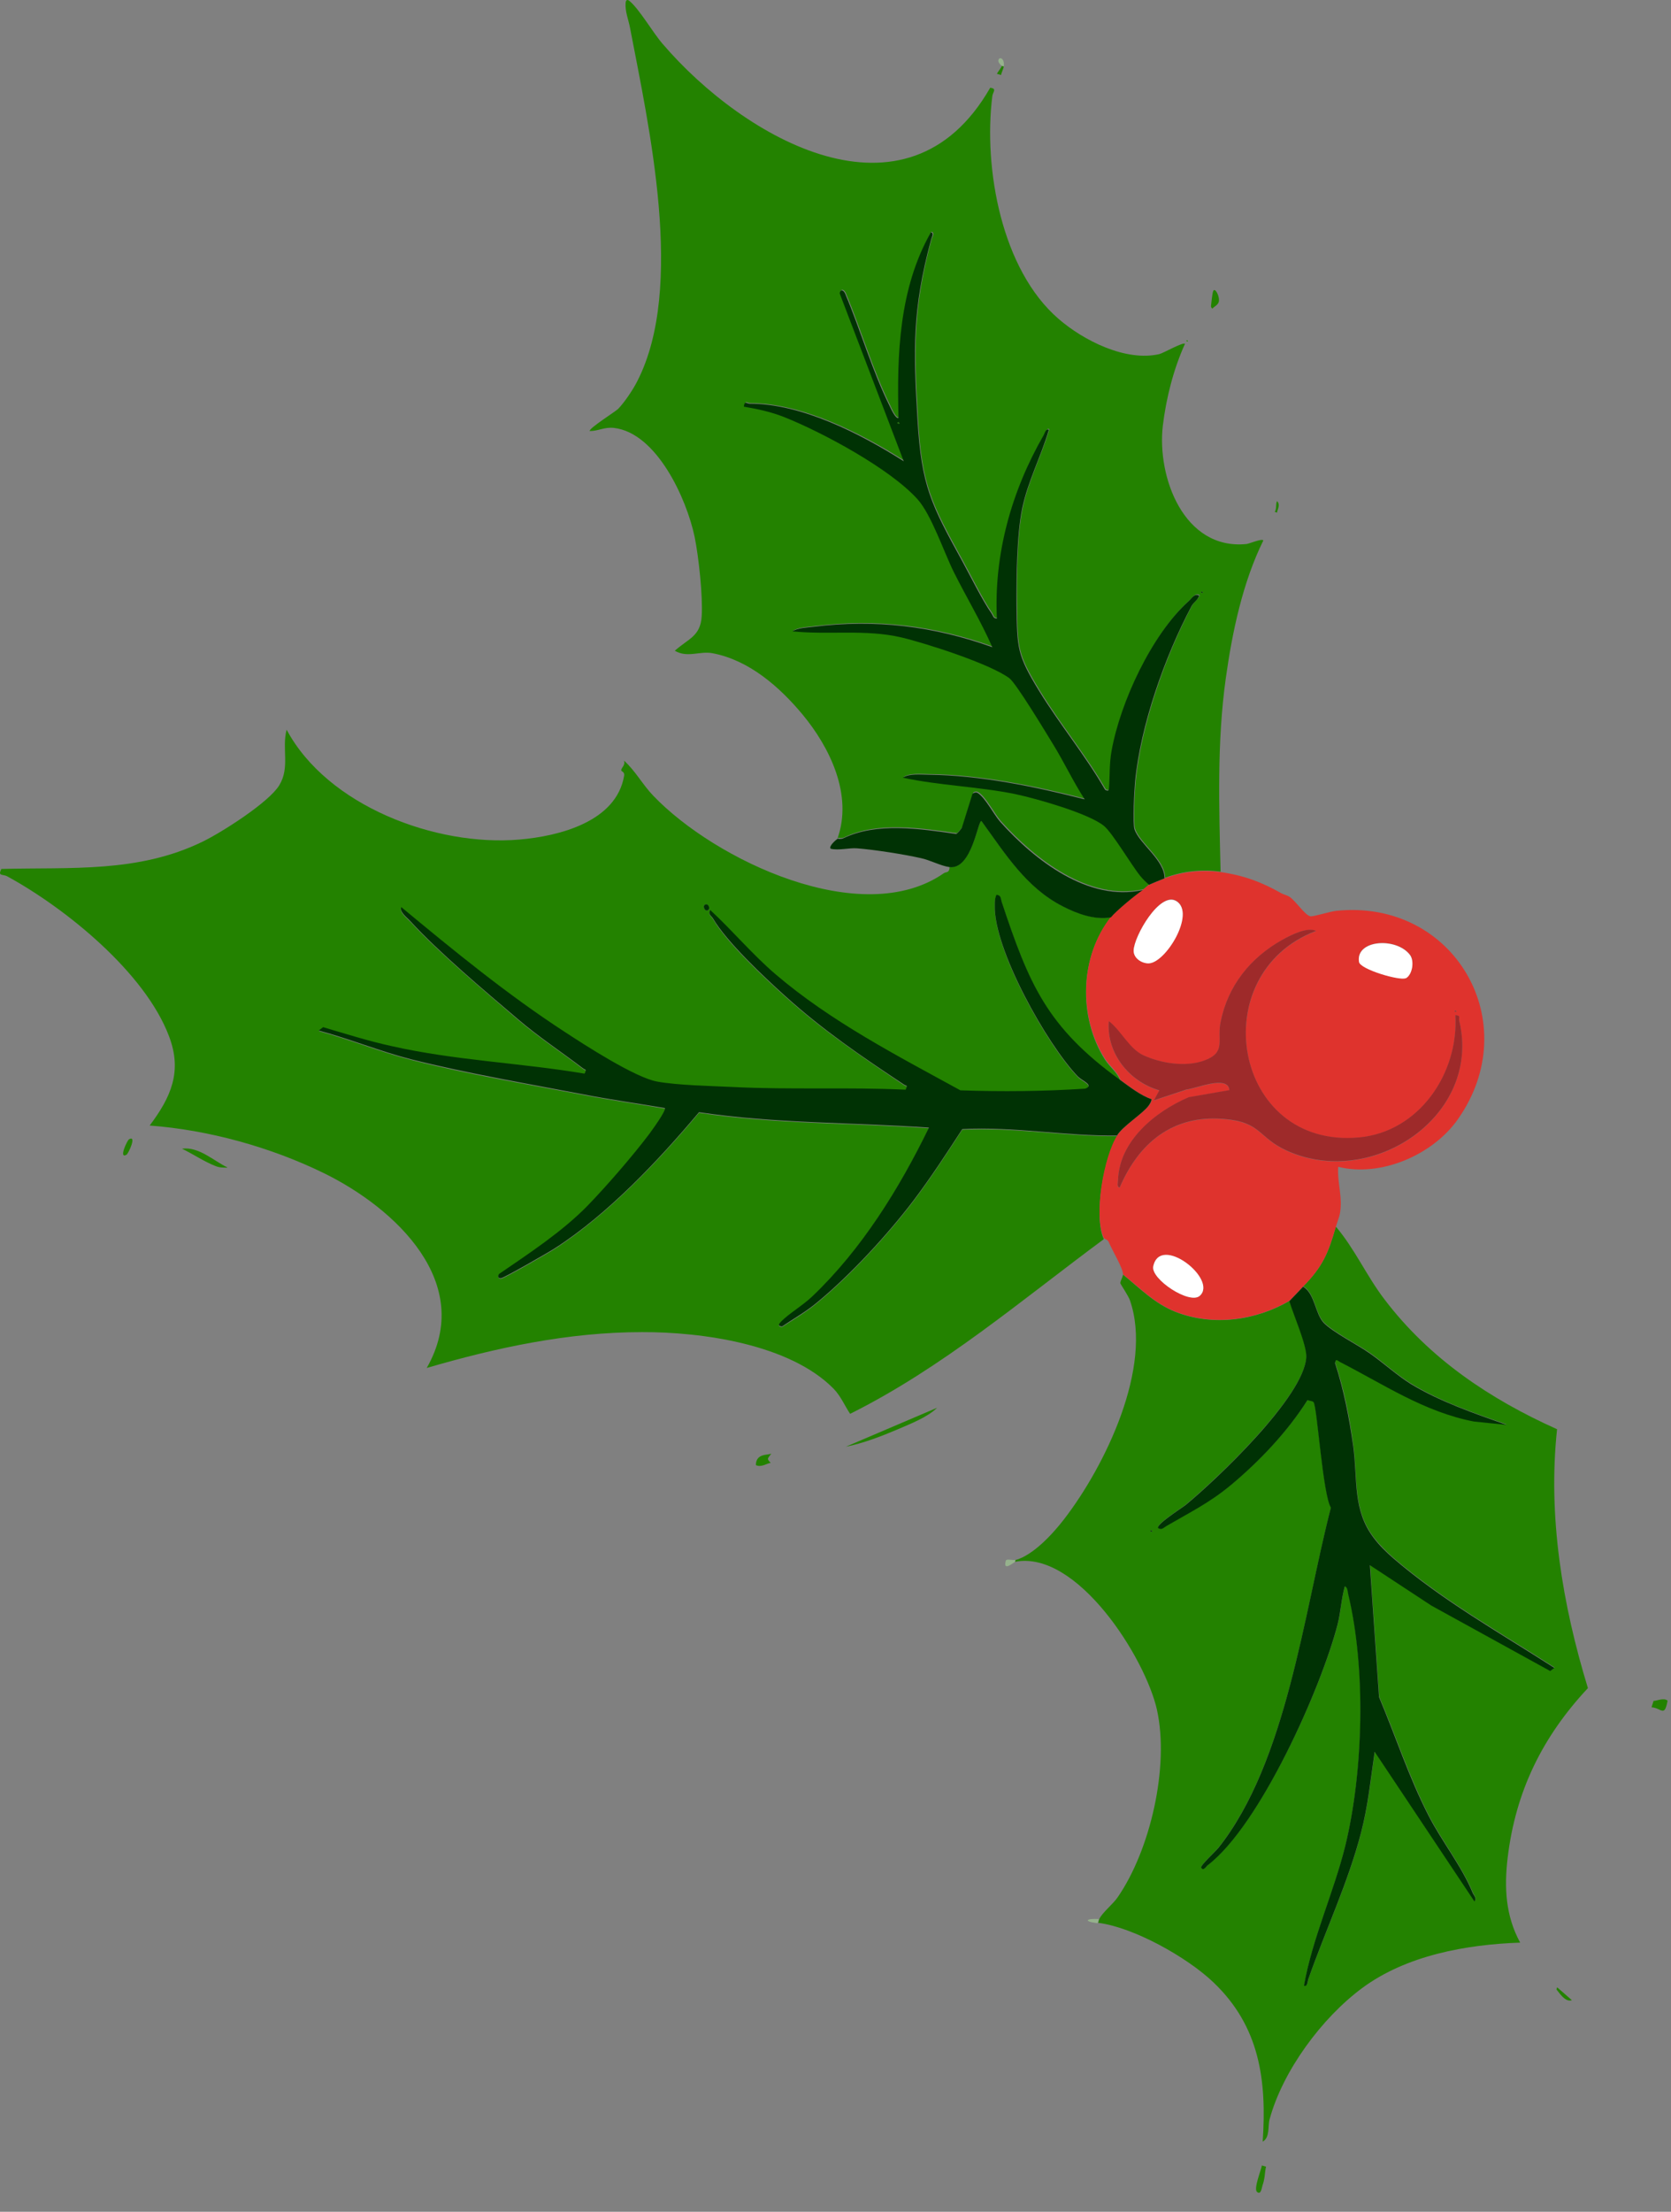 <svg width="65" height="86" viewBox="0 0 65 86" fill="none" xmlns="http://www.w3.org/2000/svg">
<rect x="0" y="0" width="65" height="86" fill="#808080" stroke="none"/>
<path d="M0.048 33.787C2.756 33.714 5.367 33.95 7.881 32.726C8.619 32.369 10.468 31.194 10.866 30.529C11.287 29.832 10.955 29.111 11.149 28.373C12.739 31.34 16.956 32.92 20.192 32.645C21.74 32.515 23.979 31.956 24.279 30.157C24.303 29.994 24.149 30.003 24.165 29.938C24.181 29.84 24.335 29.743 24.27 29.573C24.716 29.97 24.992 30.505 25.414 30.943C27.814 33.447 33.532 36.17 36.718 33.95C36.808 33.893 36.937 33.95 36.937 33.706C37.805 33.812 38.04 31.875 38.178 31.915C39.086 33.163 39.906 34.501 41.333 35.23C41.9 35.514 42.574 35.773 43.214 35.66C41.99 37.208 41.941 39.558 42.979 41.195C43.157 41.479 43.465 41.697 43.579 42.022C40.716 39.947 40.027 38.285 38.965 35.092C38.924 34.971 38.949 34.833 38.762 34.817C38.697 34.946 38.697 35.084 38.697 35.23C38.648 36.932 40.741 40.652 41.933 41.884C42.087 42.046 42.574 42.224 42.209 42.354C40.595 42.459 38.973 42.483 37.359 42.419C34.894 41.073 32.299 39.736 30.166 37.904C29.266 37.135 28.495 36.211 27.628 35.408C27.53 35.57 27.668 35.619 27.733 35.733C28.26 36.648 29.72 38.01 30.539 38.747C32.031 40.093 33.507 41.081 35.161 42.192C35.267 42.265 35.324 42.192 35.226 42.394C32.988 42.289 30.742 42.394 28.504 42.289C27.652 42.248 26.355 42.232 25.56 42.078C24.708 41.916 22.762 40.66 21.959 40.141C19.729 38.691 17.653 36.981 15.61 35.295C15.52 35.473 15.837 35.708 15.958 35.838C17.102 37.078 18.837 38.529 20.143 39.647C20.97 40.352 21.83 40.911 22.673 41.56C22.778 41.641 22.819 41.576 22.738 41.77C20.24 41.349 17.71 41.26 15.237 40.701C14.345 40.498 13.444 40.222 12.569 39.963L12.398 40.093C13.607 40.417 14.783 40.903 15.991 41.211C18.099 41.754 20.556 42.167 22.722 42.581C23.768 42.783 24.822 42.929 25.86 43.108C25.917 43.205 25.357 43.975 25.252 44.121C24.611 44.972 23.597 46.139 22.851 46.909C21.87 47.922 20.573 48.765 19.413 49.559C19.348 49.648 19.381 49.729 19.494 49.721C19.608 49.713 21.343 48.716 21.578 48.562C23.638 47.233 25.617 45.142 27.19 43.27C30.158 43.715 33.15 43.659 36.135 43.869C34.967 46.244 33.523 48.594 31.601 50.426C31.228 50.783 30.709 51.083 30.385 51.407C30.28 51.512 30.247 51.577 30.417 51.601C30.896 51.285 31.342 51.034 31.788 50.661C33.069 49.608 34.513 48.043 35.518 46.722C36.2 45.823 36.816 44.874 37.432 43.926C39.451 43.821 41.446 44.194 43.465 44.177C42.947 44.972 42.525 47.298 42.938 48.181C39.727 50.556 36.662 53.182 33.069 54.973C32.85 54.648 32.712 54.292 32.429 54C30.726 52.266 27.311 51.788 24.976 51.796C22.113 51.796 19.324 52.395 16.599 53.19C18.488 49.891 15.383 46.982 12.609 45.62C10.541 44.607 8.117 43.934 5.822 43.764C6.657 42.654 7.095 41.657 6.576 40.295C5.643 37.815 2.553 35.311 0.275 34.071C0.129 33.99 -0.09 34.071 0.04 33.82L0.048 33.787ZM27.425 35.173C27.303 35.238 27.425 35.449 27.539 35.392C27.652 35.335 27.539 35.117 27.425 35.173Z" fill="#238200"/>
<path d="M32.574 32.612C33.182 30.919 32.29 29.071 31.212 27.774C30.32 26.704 29.136 25.667 27.717 25.399C27.222 25.302 26.744 25.594 26.249 25.302C26.776 24.832 27.246 24.743 27.295 23.965C27.344 23.187 27.181 21.663 27.019 20.869C26.711 19.402 25.551 16.833 23.881 16.638C23.5 16.598 23.289 16.76 22.94 16.76C22.892 16.663 23.913 16.022 24.043 15.901C24.294 15.642 24.627 15.147 24.789 14.823C26.662 11.176 25.235 4.895 24.505 1.07C24.448 0.77 24.311 0.445 24.335 0.121C24.343 0.008 24.392 -0.041 24.489 0.04C24.878 0.364 25.397 1.272 25.779 1.71C28.933 5.389 35.275 9.069 38.518 3.412C38.794 3.444 38.616 3.582 38.599 3.744C38.251 6.548 38.956 10.487 41.178 12.4C42.151 13.243 43.789 14.069 45.095 13.769C45.241 13.737 46.052 13.275 46.093 13.372C45.647 14.353 45.363 15.479 45.233 16.549C44.998 18.551 46.052 21.396 48.485 21.153C48.615 21.136 49.093 20.926 49.142 21.015C48.339 22.644 47.933 24.573 47.682 26.372C47.333 28.868 47.422 31.389 47.479 33.893C46.749 33.796 46.02 33.869 45.322 34.128C45.322 33.423 44.333 32.783 44.154 32.223C44.073 31.964 44.146 30.692 44.179 30.351C44.398 28.171 45.338 25.497 46.368 23.552C46.458 23.381 46.612 23.317 46.668 23.138C46.49 23.033 46.385 23.244 46.263 23.349C44.819 24.646 43.603 27.28 43.262 29.168C43.173 29.671 43.189 30.116 43.165 30.602C43.157 30.74 43.124 30.74 43.011 30.684C42.241 29.354 41.251 28.163 40.448 26.85C39.581 25.432 39.581 25.189 39.565 23.519C39.548 22.449 39.565 20.764 39.783 19.75C40.002 18.689 40.521 17.716 40.821 16.687C40.708 16.63 40.667 16.809 40.619 16.898C39.37 19.053 38.681 21.534 38.802 24.03C38.648 24.03 38.656 23.916 38.591 23.827C38.243 23.333 37.772 22.376 37.456 21.801C36.24 19.588 35.858 18.875 35.712 16.298C35.55 13.567 35.51 12.011 36.231 9.328C36.256 9.231 36.386 9.044 36.231 9.012C34.991 11.2 34.91 13.777 34.974 16.225C34.861 16.29 34.666 15.844 34.626 15.755C33.961 14.418 33.49 12.797 32.907 11.411C32.858 11.273 32.712 11.184 32.688 11.387L35.177 17.911C33.507 16.849 31.22 15.682 29.201 15.674C29.055 15.674 28.99 15.536 28.957 15.787C29.485 15.868 30.012 15.982 30.506 16.184C31.998 16.776 34.642 18.203 35.712 19.386C36.248 19.986 36.742 21.453 37.132 22.23C37.618 23.203 38.186 24.143 38.624 25.14C36.337 24.322 34.083 24.046 31.682 24.346C31.423 24.378 31.058 24.386 30.847 24.524C32.258 24.662 33.685 24.427 35.08 24.759C36.037 24.986 38.543 25.788 39.289 26.348C39.556 26.55 40.716 28.471 40.984 28.909C41.405 29.614 41.77 30.367 42.216 31.056C40.278 30.562 38.162 30.124 36.158 30.1C35.858 30.1 35.396 30.043 35.145 30.213C36.572 30.521 38.105 30.562 39.524 30.854C40.327 31.016 42.362 31.599 42.962 32.086C43.287 32.345 44.025 33.601 44.382 34.039C44.487 34.16 44.6 34.274 44.722 34.379C44.641 34.42 44.56 34.525 44.479 34.574C42.37 35.052 40.27 33.415 38.932 31.924C38.681 31.64 38.348 30.975 38.048 30.797C37.967 30.748 37.861 30.797 37.853 30.829L37.44 32.151C37.44 32.151 37.261 32.394 37.213 32.394C35.794 32.199 34.147 31.932 32.826 32.564C32.745 32.604 32.615 32.564 32.599 32.58L32.574 32.612ZM46.709 23.033L46.79 23.057C46.782 22.992 46.749 22.984 46.709 23.033Z" fill="#238200"/>
<path d="M39.492 60.662C40.189 60.476 40.959 59.633 41.389 59.074C42.979 57.015 44.86 53.157 43.952 50.556C43.895 50.386 43.579 49.924 43.579 49.891C43.579 49.81 43.676 49.656 43.684 49.559C44.341 50.094 44.909 50.685 45.728 51.01C47.196 51.585 48.858 51.342 50.163 50.58C50.309 51.083 50.845 52.29 50.82 52.752C50.739 54.284 47.349 57.485 46.133 58.498C45.971 58.636 44.982 59.252 45.055 59.398C45.2 59.479 45.273 59.382 45.387 59.317C46.295 58.782 47.041 58.425 47.877 57.736C48.996 56.804 50.09 55.654 50.869 54.422C50.942 54.454 51.064 54.462 51.104 54.503C51.242 54.665 51.461 58.101 51.777 58.603C50.723 62.696 50.058 68.475 47.406 71.83C47.301 71.96 46.709 72.519 46.733 72.592C46.814 72.77 46.952 72.535 46.993 72.503C49.02 70.947 51.396 65.63 52.037 63.15C52.158 62.68 52.175 62.129 52.321 61.659C52.442 61.716 52.426 61.862 52.45 61.967C53.148 64.86 53.042 68.856 52.337 71.757C51.899 73.565 51.056 75.348 50.731 77.187C50.869 77.252 50.869 77.025 50.901 76.928C51.575 75.031 52.459 73.167 52.953 71.23C53.221 70.209 53.326 69.139 53.48 68.094L57.365 73.921C57.446 73.775 57.34 73.702 57.292 73.581C56.846 72.519 56.083 71.579 55.564 70.558C54.818 69.091 54.291 67.486 53.651 65.971L53.294 60.84L55.686 62.413L60.308 64.957L60.471 64.836C58.346 63.466 56.124 62.226 54.194 60.565C53.918 60.322 53.667 60.071 53.448 59.787C52.613 58.693 52.823 57.517 52.645 56.205C52.499 55.119 52.288 54.025 51.94 52.987C51.972 52.785 52.029 52.89 52.142 52.947C53.837 53.814 55.418 54.884 57.34 55.256L58.614 55.386C57.381 54.965 55.978 54.47 54.875 53.789C54.348 53.465 53.821 52.979 53.302 52.614C52.815 52.274 51.858 51.788 51.502 51.423C51.161 51.074 51.161 50.304 50.699 50.013C51.453 49.243 51.672 48.724 51.964 47.695C52.702 48.562 53.164 49.624 53.861 50.531C55.605 52.825 57.949 54.397 60.568 55.572C60.203 58.968 60.779 62.405 61.768 65.638C60 67.527 58.954 69.65 58.646 72.235C58.508 73.394 58.565 74.497 59.133 75.534C57.032 75.607 54.705 76.028 52.986 77.301C51.42 78.46 49.896 80.518 49.385 82.407C49.312 82.666 49.409 83.104 49.117 83.274C49.28 80.891 49.004 78.792 47.196 77.074C46.174 76.101 44.106 74.942 42.719 74.764C42.743 74.715 42.743 74.651 42.768 74.602C42.889 74.359 43.303 74.026 43.473 73.775C44.746 71.936 45.492 68.694 45.006 66.489C44.56 64.471 41.9 60.257 39.483 60.727L39.508 60.646L39.492 60.662ZM44.738 59.536L44.819 59.56C44.811 59.495 44.779 59.487 44.738 59.536Z" fill="#238200"/>
<path d="M43.215 35.66C43.401 35.416 44.179 34.776 44.455 34.598C44.536 34.541 44.617 34.444 44.699 34.403C44.731 34.387 45.25 34.176 45.323 34.144C46.02 33.885 46.75 33.812 47.48 33.909C48.356 34.031 49.086 34.298 49.848 34.736C49.937 34.784 50.051 34.8 50.164 34.873C50.399 35.027 50.756 35.578 50.967 35.627C51.081 35.651 51.737 35.441 51.973 35.416C56.563 34.938 59.36 39.752 56.709 43.521C55.735 44.907 53.708 45.782 52.054 45.369C52.013 45.993 52.24 46.552 52.119 47.2C52.102 47.298 52.005 47.557 51.965 47.695C51.664 48.724 51.454 49.243 50.7 50.013C50.602 50.11 50.197 50.548 50.164 50.572C48.859 51.334 47.204 51.577 45.728 51.002C44.909 50.677 44.35 50.086 43.685 49.551C43.685 49.308 43.271 48.635 43.125 48.286C43.093 48.205 42.955 48.165 42.939 48.141C42.525 47.265 42.939 44.939 43.466 44.137C43.709 43.764 44.471 43.286 44.69 42.986C44.747 42.913 44.788 42.84 44.804 42.743C44.358 42.589 43.969 42.273 43.587 41.997C43.474 41.673 43.166 41.454 42.987 41.171C41.941 39.534 41.998 37.183 43.223 35.635L43.215 35.66ZM43.133 39.704C43.028 40.952 43.928 42.062 45.096 42.403L44.885 42.792L46.15 42.37C46.507 42.338 47.772 41.787 47.821 42.395L46.239 42.67C44.934 43.229 43.531 44.372 43.49 45.904C43.49 45.993 43.433 46.163 43.555 46.179C44.301 44.429 45.623 43.359 47.577 43.513C49.078 43.626 48.923 44.226 50.051 44.745C53.376 46.26 57.633 43.399 56.765 39.704C56.733 39.582 56.846 39.501 56.611 39.477C56.757 41.738 55.2 44.023 52.857 44.234C47.959 44.68 46.799 37.872 51.194 36.203C50.846 36.041 50.205 36.357 49.864 36.559C48.632 37.256 47.764 38.334 47.48 39.744C47.342 40.449 47.707 40.919 46.864 41.236C46.134 41.511 45.177 41.349 44.48 41.041C43.92 40.79 43.596 40.077 43.133 39.712V39.704ZM44.098 36.956C44.098 37.248 44.398 37.451 44.674 37.451C45.339 37.451 46.507 35.514 45.769 35.035C45.128 34.622 44.115 36.413 44.098 36.948V36.956ZM46.669 50.386C47.391 49.753 45.12 47.97 44.861 49.243C44.763 49.737 46.272 50.726 46.669 50.386ZM54.681 38.034C54.933 37.896 55.03 37.361 54.843 37.118C54.308 36.429 52.727 36.535 52.865 37.394C52.913 37.686 54.47 38.14 54.681 38.026V38.034ZM56.571 39.323L56.652 39.347C56.644 39.282 56.611 39.274 56.571 39.323Z" fill="#DF332D"/>
<path d="M46.134 13.259L46.215 13.284C46.207 13.218 46.175 13.21 46.134 13.259Z" fill="#96B28D"/>
<path d="M32.574 32.612C32.574 32.612 32.72 32.637 32.801 32.596C34.115 31.964 35.761 32.224 37.189 32.426C37.237 32.426 37.407 32.207 37.416 32.183L37.829 30.862C37.829 30.862 37.943 30.781 38.024 30.829C38.324 31.008 38.656 31.672 38.908 31.956C40.238 33.439 42.338 35.084 44.455 34.606C44.179 34.785 43.408 35.425 43.214 35.668C42.581 35.781 41.9 35.53 41.333 35.238C39.905 34.509 39.086 33.172 38.178 31.924C38.04 31.875 37.813 33.82 36.937 33.715C36.605 33.674 36.175 33.439 35.818 33.366C35.185 33.22 33.985 33.034 33.337 32.985C33.036 32.961 32.631 33.075 32.315 33.002C32.218 32.912 32.526 32.645 32.566 32.629L32.574 32.612Z" fill="#003204"/>
<path d="M32.899 56.253C34.075 55.751 35.292 55.232 36.451 54.738C36.086 55.102 35.413 55.362 34.927 55.573C34.278 55.848 33.589 56.116 32.899 56.253Z" fill="#238200"/>
<path d="M8.838 45.401C8.676 45.401 8.53 45.401 8.376 45.336C7.938 45.166 7.5 44.866 7.078 44.664C7.735 44.575 8.319 45.142 8.846 45.393L8.838 45.401Z" fill="#238200"/>
<path d="M49.085 84.198L49.247 84.246C49.19 84.49 49.215 84.684 49.109 84.976C49.077 85.073 49.053 85.357 48.898 85.227C48.752 85.114 49.061 84.368 49.085 84.198Z" fill="#238200"/>
<path d="M64.323 66.133C64.412 66.149 64.713 65.995 64.867 66.125C64.745 66.797 64.631 66.408 64.242 66.384L64.323 66.133Z" fill="#238200"/>
<path d="M30.003 56.521C29.874 56.707 29.801 56.707 29.979 56.878C29.809 56.91 29.606 57.064 29.403 56.967C29.403 56.497 29.89 56.586 29.995 56.521H30.003Z" fill="#238200"/>
<path d="M60.576 77.276L61.144 77.771C60.876 77.884 60.593 77.39 60.544 77.357L60.568 77.276H60.576Z" fill="#238200"/>
<path d="M47.107 11.889C47.123 11.751 47.155 11.427 47.188 11.33C47.253 11.135 47.464 11.54 47.407 11.743C47.366 11.873 47.196 11.938 47.163 12.002C47.131 11.978 47.099 11.938 47.107 11.897V11.889Z" fill="#238200"/>
<path d="M5.019 44.299C5.335 44.121 4.994 44.858 4.921 44.899C4.605 45.077 4.946 44.34 5.019 44.299Z" fill="#238200"/>
<path d="M39.468 60.743C39.419 60.752 38.998 61.133 39.127 60.679C39.152 60.598 39.419 60.679 39.5 60.654L39.476 60.735L39.468 60.743Z" fill="#96B28D"/>
<path d="M42.695 74.78C42.103 74.707 42.266 74.586 42.744 74.618C42.72 74.667 42.712 74.732 42.695 74.78Z" fill="#96B28D"/>
<path d="M38.964 2.561C38.964 2.561 38.843 2.455 38.835 2.382C38.819 2.188 39.094 2.22 39.045 2.585L38.964 2.561Z" fill="#96B28D"/>
<path d="M38.965 2.561L39.046 2.585C39.03 2.69 38.957 2.812 38.941 2.917L38.778 2.869C38.819 2.787 38.965 2.617 38.965 2.561Z" fill="#238200"/>
<path d="M49.669 19.929L49.588 19.904C49.669 19.767 49.612 19.605 49.677 19.483C49.815 19.637 49.693 19.783 49.677 19.929H49.669Z" fill="#238200"/>
<path d="M43.466 44.153C41.446 44.178 39.452 43.797 37.432 43.902C36.816 44.85 36.2 45.798 35.518 46.698C34.513 48.019 33.069 49.583 31.788 50.637C31.342 51.01 30.896 51.253 30.418 51.577C30.247 51.553 30.28 51.496 30.385 51.383C30.701 51.066 31.229 50.758 31.602 50.402C33.523 48.57 34.975 46.22 36.135 43.845C33.151 43.635 30.158 43.691 27.19 43.245C25.617 45.118 23.638 47.217 21.578 48.538C21.343 48.692 19.616 49.681 19.494 49.697C19.372 49.713 19.348 49.632 19.413 49.535C20.573 48.74 21.87 47.889 22.852 46.885C23.598 46.114 24.611 44.947 25.252 44.096C25.357 43.951 25.917 43.189 25.86 43.083C24.814 42.905 23.76 42.759 22.722 42.557C20.556 42.143 18.108 41.722 15.991 41.187C14.783 40.879 13.607 40.393 12.398 40.069L12.569 39.939C13.445 40.198 14.345 40.482 15.237 40.676C17.71 41.236 20.24 41.325 22.738 41.746C22.827 41.552 22.779 41.617 22.673 41.535C21.822 40.887 20.97 40.328 20.143 39.623C18.829 38.504 17.102 37.054 15.959 35.814C15.845 35.684 15.529 35.457 15.61 35.271C17.653 36.965 19.729 38.666 21.959 40.117C22.762 40.644 24.709 41.9 25.56 42.054C26.355 42.2 27.652 42.224 28.504 42.265C30.742 42.378 32.988 42.265 35.227 42.37C35.316 42.168 35.267 42.241 35.162 42.168C33.499 41.065 32.031 40.069 30.539 38.723C29.72 37.986 28.269 36.624 27.733 35.708C27.669 35.603 27.531 35.554 27.628 35.384C28.496 36.187 29.266 37.11 30.166 37.88C32.307 39.712 34.902 41.049 37.359 42.395C38.981 42.451 40.595 42.435 42.209 42.33C42.582 42.2 42.095 42.022 41.933 41.86C40.741 40.628 38.649 36.908 38.697 35.206C38.697 35.06 38.697 34.922 38.762 34.792C38.949 34.809 38.924 34.938 38.965 35.068C40.027 38.261 40.717 39.931 43.579 41.997C43.96 42.273 44.358 42.589 44.796 42.743C44.779 42.84 44.739 42.905 44.682 42.986C44.463 43.294 43.701 43.764 43.458 44.137L43.466 44.153Z" fill="#003204"/>
<path d="M27.425 35.173C27.547 35.109 27.652 35.328 27.538 35.392C27.425 35.457 27.311 35.238 27.425 35.173Z" fill="#003204"/>
<path d="M44.698 34.403C44.577 34.298 44.463 34.193 44.358 34.063C44.001 33.625 43.271 32.377 42.939 32.11C42.339 31.623 40.303 31.048 39.5 30.878C38.081 30.586 36.548 30.546 35.121 30.238C35.373 30.067 35.827 30.124 36.135 30.124C38.146 30.148 40.254 30.586 42.193 31.081C41.746 30.392 41.39 29.63 40.96 28.933C40.692 28.495 39.533 26.574 39.265 26.372C38.519 25.813 36.013 25.01 35.056 24.783C33.661 24.459 32.234 24.694 30.823 24.548C31.034 24.41 31.407 24.402 31.658 24.37C34.059 24.07 36.313 24.346 38.6 25.164C38.162 24.167 37.594 23.227 37.108 22.255C36.719 21.477 36.232 20.01 35.689 19.41C34.618 18.219 31.975 16.8 30.483 16.209C29.988 16.014 29.461 15.901 28.934 15.812C28.966 15.56 29.031 15.698 29.177 15.698C31.196 15.698 33.483 16.873 35.154 17.935L32.664 11.411C32.688 11.208 32.834 11.297 32.883 11.435C33.467 12.821 33.937 14.442 34.602 15.779C34.643 15.868 34.845 16.314 34.951 16.249C34.886 13.802 34.967 11.224 36.208 9.036C36.354 9.06 36.224 9.247 36.208 9.352C35.486 12.035 35.527 13.591 35.689 16.322C35.843 18.899 36.216 19.613 37.432 21.825C37.748 22.401 38.219 23.357 38.568 23.851C38.633 23.94 38.624 24.046 38.778 24.054C38.657 21.558 39.346 19.086 40.595 16.922C40.644 16.841 40.676 16.654 40.798 16.711C40.498 17.74 39.979 18.713 39.76 19.775C39.549 20.796 39.533 22.482 39.541 23.543C39.565 25.213 39.557 25.456 40.425 26.874C41.227 28.179 42.217 29.37 42.987 30.708C43.101 30.764 43.133 30.764 43.141 30.627C43.174 30.14 43.149 29.695 43.239 29.192C43.579 27.304 44.796 24.67 46.239 23.373C46.361 23.268 46.466 23.057 46.645 23.162C46.588 23.341 46.434 23.405 46.344 23.576C45.315 25.513 44.366 28.195 44.155 30.375C44.123 30.716 44.05 31.996 44.131 32.248C44.317 32.807 45.306 33.447 45.298 34.152C45.225 34.176 44.706 34.395 44.674 34.411L44.698 34.403ZM34.902 16.452L34.983 16.476C34.975 16.411 34.943 16.403 34.902 16.452Z" fill="#003204"/>
<path d="M46.709 23.033C46.75 22.984 46.782 23 46.791 23.057L46.709 23.033Z" fill="#003204"/>
<path d="M50.156 50.589C50.156 50.589 50.594 50.135 50.691 50.029C51.153 50.313 51.153 51.083 51.494 51.44C51.859 51.812 52.816 52.291 53.294 52.631C53.813 52.996 54.348 53.482 54.867 53.806C55.978 54.487 57.381 54.973 58.606 55.403L57.333 55.273C55.403 54.9 53.829 53.83 52.134 52.963C52.021 52.906 51.964 52.801 51.932 53.004C52.272 54.041 52.483 55.143 52.637 56.221C52.816 57.534 52.605 58.709 53.44 59.803C53.659 60.095 53.919 60.346 54.186 60.581C56.108 62.235 58.33 63.483 60.463 64.853L60.301 64.974L55.678 62.429L53.286 60.857L53.643 65.987C54.283 67.503 54.803 69.107 55.557 70.574C56.076 71.596 56.846 72.536 57.284 73.597C57.333 73.711 57.446 73.792 57.357 73.938L53.472 68.111C53.318 69.156 53.213 70.226 52.945 71.247C52.443 73.192 51.559 75.056 50.894 76.945C50.861 77.042 50.861 77.269 50.723 77.204C51.048 75.364 51.883 73.581 52.329 71.774C53.035 68.88 53.14 64.885 52.443 61.983C52.418 61.878 52.426 61.732 52.313 61.675C52.175 62.146 52.151 62.697 52.029 63.167C51.388 65.639 49.02 70.963 46.985 72.519C46.936 72.552 46.798 72.787 46.725 72.609C46.693 72.536 47.293 71.976 47.398 71.847C50.058 68.492 50.715 62.705 51.77 58.62C51.453 58.118 51.234 54.681 51.096 54.519C51.056 54.471 50.934 54.471 50.861 54.438C50.083 55.67 48.988 56.821 47.869 57.753C47.034 58.442 46.296 58.798 45.379 59.333C45.266 59.398 45.193 59.504 45.047 59.414C44.974 59.269 45.963 58.644 46.125 58.515C47.342 57.51 50.731 54.3 50.813 52.769C50.837 52.307 50.302 51.099 50.156 50.597V50.589Z" fill="#003204"/>
<path d="M44.738 59.536C44.779 59.487 44.812 59.503 44.82 59.56L44.738 59.536Z" fill="#003204"/>
<path d="M43.133 39.704C43.604 40.061 43.928 40.782 44.48 41.033C45.177 41.349 46.134 41.503 46.864 41.228C47.707 40.912 47.334 40.442 47.48 39.736C47.764 38.326 48.632 37.248 49.864 36.551C50.213 36.357 50.846 36.033 51.194 36.195C46.799 37.864 47.959 44.672 52.857 44.226C55.2 44.016 56.749 41.73 56.611 39.469C56.846 39.493 56.733 39.566 56.765 39.696C57.641 43.384 53.384 46.253 50.051 44.737C48.916 44.218 49.078 43.619 47.577 43.505C45.623 43.351 44.301 44.429 43.555 46.172C43.434 46.155 43.49 45.993 43.49 45.896C43.531 44.364 44.934 43.221 46.239 42.662L47.821 42.387C47.772 41.779 46.515 42.33 46.15 42.362L44.885 42.784L45.096 42.395C43.92 42.054 43.028 40.944 43.133 39.696V39.704Z" fill="#9E2A2A"/>
<path d="M44.098 36.957C44.106 36.414 45.12 34.631 45.768 35.044C46.514 35.522 45.339 37.459 44.674 37.459C44.398 37.459 44.09 37.248 44.098 36.965V36.957Z" fill="white"/>
<path d="M54.681 38.034C54.47 38.148 52.904 37.694 52.864 37.402C52.726 36.543 54.307 36.43 54.843 37.127C55.029 37.37 54.94 37.905 54.681 38.042V38.034Z" fill="white"/>
<path d="M46.668 50.386C46.271 50.734 44.763 49.737 44.86 49.243C45.12 47.962 47.39 49.745 46.668 50.386Z" fill="white"/>
<path d="M56.57 39.323C56.611 39.275 56.644 39.291 56.652 39.348L56.57 39.323Z" fill="#9E2A2A"/>
<path d="M46.134 13.259C46.175 13.21 46.207 13.226 46.215 13.284L46.134 13.259Z" fill="#238200"/>
<path d="M34.902 16.452C34.943 16.403 34.976 16.42 34.984 16.477L34.902 16.452Z" fill="#238200"/>
</svg>
